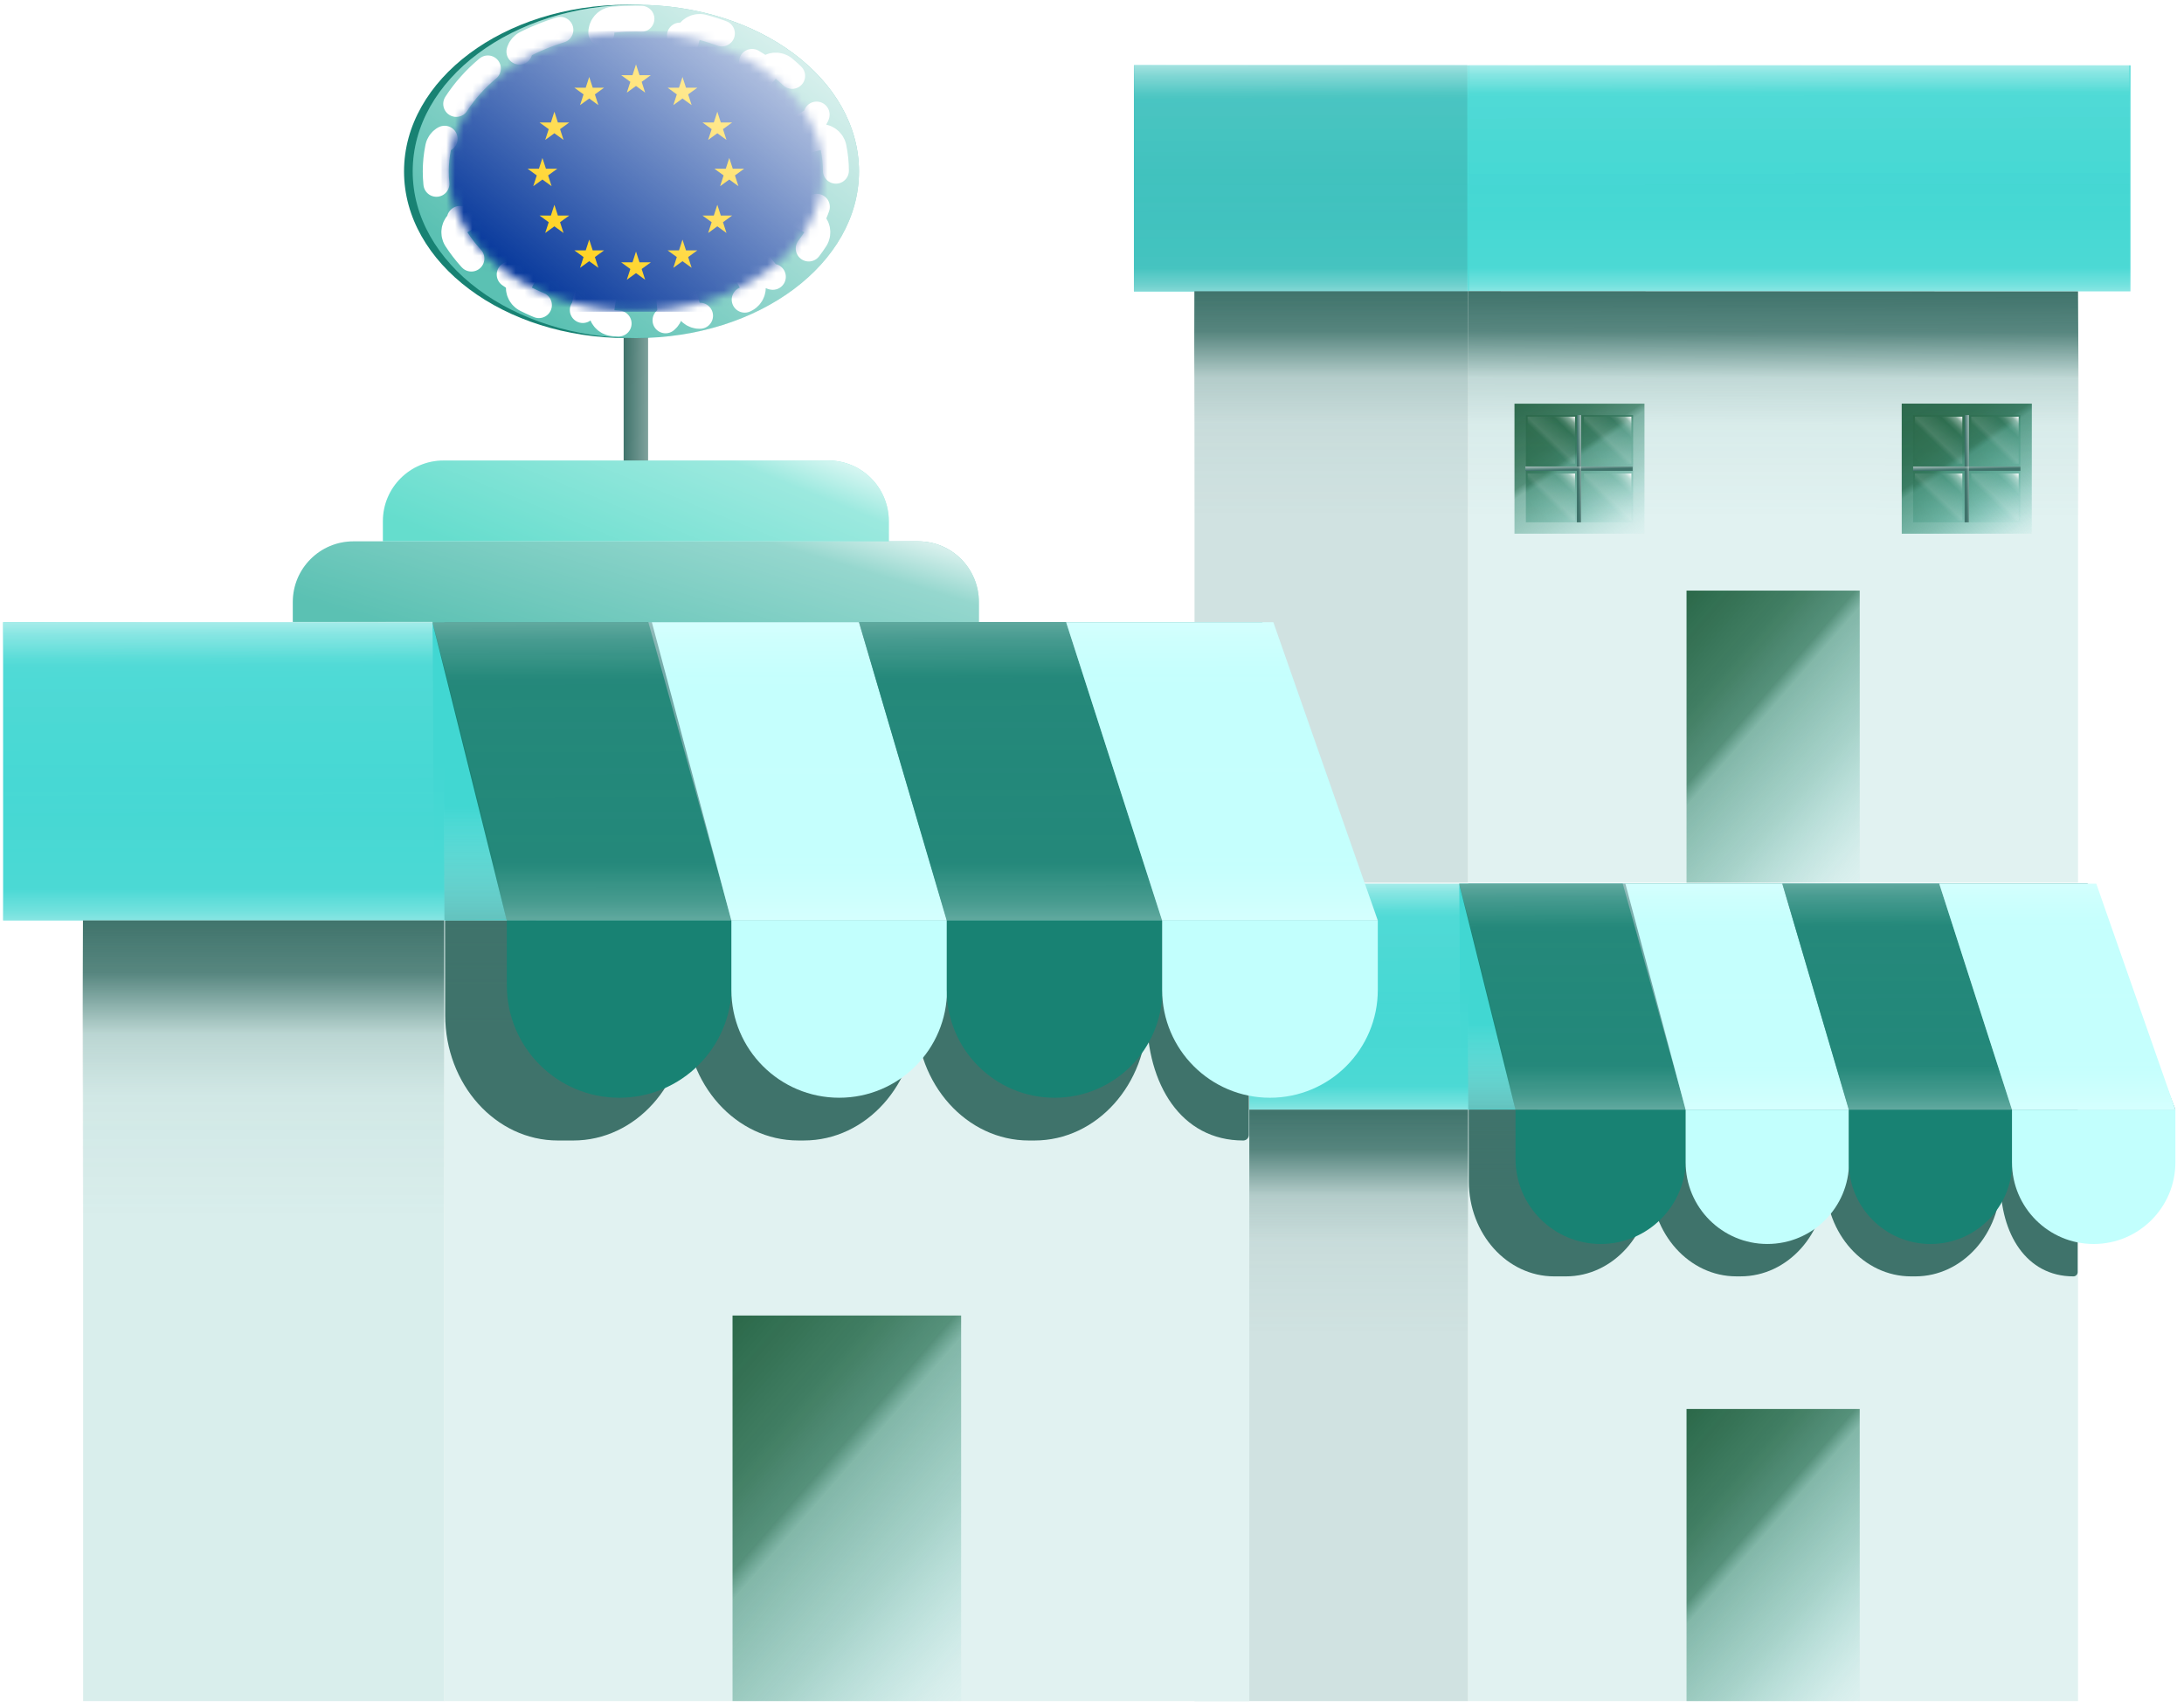 <svg width="252" height="197" viewBox="0 0 252 197" fill="none" xmlns="http://www.w3.org/2000/svg">
<rect x="137.831" y="128.036" width="31.579" height="68.244" fill="#D0E2E1"/>
<rect x="169.41" y="128.036" width="70.363" height="68.244" fill="#E1F2F1"/>
<g filter="url(#filter0_f_1433_58615)">
<path d="M169.482 128.046H190.528V136.314C190.528 142.368 186.118 147.276 180.679 147.276H179.331C173.892 147.276 169.482 142.368 169.482 136.314V128.046Z" fill="#3F736B"/>
<path d="M190.499 128.044H210.685V136.313C210.685 142.366 206.276 147.274 200.836 147.274H200.348C194.909 147.274 190.499 142.366 190.499 136.313V128.044Z" fill="#3F736B"/>
<path d="M210.657 128.046H230.843V136.314C230.843 142.368 226.434 147.276 220.994 147.276H220.506C215.066 147.276 210.657 142.368 210.657 136.314V128.046Z" fill="#3F736B"/>
<path d="M230.819 128.046H239.731V136.82C239.731 141.688 239.731 145.487 239.731 146.789C239.731 147.059 239.512 147.276 239.243 147.276C233.803 147.276 230.819 142.368 230.819 136.314V128.046Z" fill="#3F736B"/>
</g>
<rect x="194.6" y="162.577" width="19.983" height="33.703" fill="url(#paint0_linear_1433_58615)"/>
<path d="M130.837 101.967H240.832L251.005 128.036H130.837V101.967Z" fill="#41D7D2"/>
<path d="M206.979 127.859L169.409 127.988L169.321 102.101L206.847 102.101L206.979 127.859Z" fill="url(#paint1_linear_1433_58615)"/>
<path d="M169.41 101.967H240.916L251.006 128.036H176.675L169.41 101.967Z" fill="#68A3A1"/>
<rect x="169.482" y="128.045" width="7.945" height="9.214" fill="url(#paint2_linear_1433_58615)"/>
<path d="M168.363 101.972H187.242L194.524 128.045H174.865L168.363 101.972Z" fill="#188273"/>
<path d="M174.869 128.045H194.524V133.711C194.524 139.139 190.124 143.539 184.697 143.539C179.269 143.539 174.869 139.139 174.869 133.711V128.045Z" fill="#188273"/>
<path d="M187.547 101.972H205.654L213.349 128.044H194.492L187.547 101.972Z" fill="#C2FFFD"/>
<path d="M194.497 128.044H213.349V134.111C213.349 139.317 209.129 143.537 203.923 143.537C198.717 143.537 194.497 139.317 194.497 134.111V128.044Z" fill="#C2FFFD"/>
<path d="M205.654 101.972H223.762L232.176 128.045H213.319L205.654 101.972Z" fill="#188273"/>
<path d="M213.323 128.045H232.175V134.113C232.175 139.319 227.955 143.539 222.749 143.539C217.543 143.539 213.323 139.319 213.323 134.113V128.045Z" fill="#188273"/>
<path d="M223.763 101.972H241.876L251.006 128.045H232.149L223.763 101.972Z" fill="#C2FFFD"/>
<path d="M232.153 128.045H251.006V134.113C251.006 139.319 246.785 143.539 241.579 143.539C236.374 143.539 232.153 139.319 232.153 134.113V128.045Z" fill="#C2FFFD"/>
<path d="M168.458 101.872H241.698L251.004 128.032H174.855L168.458 101.872Z" fill="url(#paint3_linear_1433_58615)"/>
<g opacity="0.69">
<path d="M130.837 114.354H169.409V128.031H130.837V114.354Z" fill="url(#paint4_linear_1433_58615)"/>
<path d="M130.837 114.354H169.409V128.031H130.837V114.354Z" fill="url(#paint5_linear_1433_58615)"/>
</g>
<path d="M168.502 122.206L130.932 122.335L130.862 101.982L168.388 101.955L168.502 122.206Z" fill="url(#paint6_linear_1433_58615)"/>
<path d="M168.466 118.681L130.896 118.81L130.838 101.968L168.364 101.923L168.466 118.681Z" fill="url(#paint7_linear_1433_58615)"/>
<path d="M169.394 128.037L137.816 128.037L137.727 153.924L169.393 154.041L169.394 128.037Z" fill="url(#paint8_linear_1433_58615)"/>
<path d="M250.818 127.607L175.059 127.928L168.366 101.97L241.867 101.97L250.818 127.607Z" fill="url(#paint9_linear_1433_58615)"/>
<rect x="137.831" y="33.607" width="31.579" height="68.244" fill="#D0E2E1"/>
<rect x="169.41" y="33.607" width="70.363" height="68.244" fill="#E1F2F1"/>
<rect x="194.6" y="68.147" width="19.983" height="33.703" fill="url(#paint10_linear_1433_58615)"/>
<rect x="174.748" y="46.579" width="15" height="15" fill="url(#paint11_linear_1433_58615)"/>
<g style="mix-blend-mode:screen">
<rect x="176.061" y="47.89" width="12.377" height="12.377" fill="url(#paint12_linear_1433_58615)"/>
</g>
<rect x="219.434" y="46.579" width="15" height="15" fill="url(#paint13_linear_1433_58615)"/>
<rect x="219.435" y="46.578" width="15" height="15" fill="url(#paint14_linear_1433_58615)"/>
<path d="M130.837 7.539L245.82 7.539V33.607H130.837V7.539Z" fill="#41D7D2"/>
<path d="M130.837 7.539L169.306 7.539V33.607H130.837V7.539Z" fill="#3AC0BC"/>
<g opacity="0.69">
<path d="M130.837 19.924H169.409V33.602H130.837V19.924Z" fill="url(#paint15_linear_1433_58615)"/>
<path d="M130.837 19.924H169.409V33.602H130.837V19.924Z" fill="url(#paint16_linear_1433_58615)"/>
</g>
<g opacity="0.69">
<path d="M169.482 19.924H247.817V33.602H169.482V19.924Z" fill="url(#paint17_linear_1433_58615)"/>
<path d="M169.482 19.924H247.817V33.602H169.482V19.924Z" fill="url(#paint18_linear_1433_58615)"/>
</g>
<path d="M169.598 27.773L130.932 27.906L130.862 7.553L169.483 7.522L169.598 27.773Z" fill="url(#paint19_linear_1433_58615)"/>
<path d="M169.56 24.248L130.896 24.381L130.838 7.539L169.457 7.49L169.56 24.248Z" fill="url(#paint20_linear_1433_58615)"/>
<path d="M245.9 24.252L169.602 24.38L169.484 7.539L245.694 7.494L245.9 24.252Z" fill="url(#paint21_linear_1433_58615)"/>
<path d="M245.9 24.252L169.602 24.38L169.484 7.539L245.694 7.494L245.9 24.252Z" fill="url(#paint22_linear_1433_58615)"/>
<path d="M169.394 33.608L137.816 33.608L137.727 59.495L169.393 59.612L169.394 33.608Z" fill="url(#paint23_linear_1433_58615)"/>
<path d="M239.77 33.63L169.395 33.602L169.395 59.522L239.921 59.768L239.77 33.63Z" fill="url(#paint24_linear_1433_58615)"/>
<g style="mix-blend-mode:screen">
<rect x="220.746" y="47.89" width="12.377" height="12.377" fill="url(#paint25_linear_1433_58615)"/>
</g>
<g style="mix-blend-mode:luminosity">
<rect x="181.941" y="47.89" width="0.5" height="12.377" fill="#3F736B"/>
</g>
<g style="mix-blend-mode:luminosity">
<rect x="176.003" y="54.328" width="0.5" height="12.377" transform="rotate(-90 176.003 54.328)" fill="#3F736B"/>
</g>
<g style="mix-blend-mode:luminosity">
<rect x="226.685" y="47.89" width="0.5" height="12.377" fill="#3F736B"/>
</g>
<g style="mix-blend-mode:luminosity">
<rect x="220.746" y="54.328" width="0.5" height="12.377" transform="rotate(-90 220.746 54.328)" fill="#3F736B"/>
</g>
<g style="mix-blend-mode:luminosity">
<rect x="181.941" y="47.89" width="0.5" height="12.377" fill="url(#paint26_linear_1433_58615)"/>
</g>
<g style="mix-blend-mode:luminosity">
<rect x="176.003" y="54.328" width="0.5" height="12.377" transform="rotate(-90 176.003 54.328)" fill="url(#paint27_linear_1433_58615)"/>
</g>
<g style="mix-blend-mode:luminosity">
<rect x="226.685" y="47.89" width="0.5" height="12.377" fill="url(#paint28_linear_1433_58615)"/>
</g>
<g style="mix-blend-mode:luminosity">
<rect x="220.746" y="54.328" width="0.5" height="12.377" transform="rotate(-90 220.746 54.328)" fill="url(#paint29_linear_1433_58615)"/>
</g>
<rect x="71.96" y="32.752" width="2.814" height="22.265" fill="#3F736B"/>
<rect x="71.96" y="32.752" width="2.814" height="22.265" fill="url(#paint30_linear_1433_58615)"/>
<rect x="9.592" y="106.201" width="41.683" height="90.079" fill="#D9EEEC"/>
<rect x="51.274" y="106.201" width="92.876" height="90.079" fill="#E1F2F1"/>
<g filter="url(#filter1_f_1433_58615)">
<path d="M51.37 106.215H79.149V117.128C79.149 125.119 73.329 131.597 66.149 131.597H64.37C57.19 131.597 51.37 125.119 51.37 117.128V106.215Z" fill="#3F736B"/>
<path d="M79.111 106.212H105.756V117.126C105.756 125.117 99.936 131.595 92.756 131.595H92.111C84.932 131.595 79.111 125.117 79.111 117.126V106.212Z" fill="#3F736B"/>
<path d="M105.719 106.215H132.364V117.128C132.364 125.119 126.543 131.597 119.364 131.597H118.719C111.539 131.597 105.719 125.119 105.719 117.128V106.215Z" fill="#3F736B"/>
<path d="M132.332 106.215H144.095V117.796C144.095 124.221 144.095 129.236 144.095 130.955C144.095 131.311 143.807 131.597 143.451 131.597C136.271 131.597 132.332 125.119 132.332 117.128V106.215Z" fill="#3F736B"/>
</g>
<rect x="84.523" y="151.793" width="26.377" height="44.486" fill="url(#paint31_linear_1433_58615)"/>
<path d="M0.36 71.792H145.549L158.977 106.201H0.36V71.792Z" fill="#41D7D2"/>
<path d="M100.865 105.968L51.274 106.138L51.157 71.968L100.69 71.968L100.865 105.968Z" fill="url(#paint32_linear_1433_58615)"/>
<path d="M51.274 71.792H145.66L158.977 106.201H60.864L51.274 71.792Z" fill="#68A3A1"/>
<path d="M33.783 69.464C33.783 65.598 36.917 62.464 40.783 62.464H105.95C109.816 62.464 112.95 65.598 112.95 69.464V71.792H33.783V69.464Z" fill="#5BC1B3"/>
<path d="M33.783 69.464C33.783 65.598 36.917 62.464 40.783 62.464H105.95C109.816 62.464 112.95 65.598 112.95 69.464V71.792H33.783V69.464Z" fill="url(#paint33_linear_1433_58615)"/>
<path d="M44.178 60.136C44.178 56.27 47.312 53.136 51.178 53.136H95.556C99.422 53.136 102.556 56.27 102.556 60.136V62.464H44.178V60.136Z" fill="#65DDCD"/>
<rect x="51.37" y="106.214" width="10.487" height="12.162" fill="url(#paint34_linear_1433_58615)"/>
<path d="M49.894 71.798H74.812L84.425 106.214H58.475L49.894 71.798Z" fill="#188273"/>
<path d="M58.48 106.214H84.424V113.693C84.424 120.857 78.616 126.665 71.452 126.665C64.288 126.665 58.48 120.857 58.48 113.693V106.214Z" fill="#188273"/>
<path d="M75.215 71.798H99.116L109.272 106.212H84.383L75.215 71.798Z" fill="#C2FFFD"/>
<path d="M84.389 106.212H109.273V114.221C109.273 121.092 103.702 126.663 96.831 126.663C89.959 126.663 84.389 121.092 84.389 114.221V106.212Z" fill="#C2FFFD"/>
<path d="M99.115 71.798H123.016L134.122 106.214H109.233L99.115 71.798Z" fill="#188273"/>
<path d="M109.238 106.214H134.122V114.222C134.122 121.094 128.552 126.665 121.68 126.665C114.809 126.665 109.238 121.094 109.238 114.222V106.214Z" fill="#188273"/>
<path d="M123.018 71.798H146.926L158.977 106.214H134.088L123.018 71.798Z" fill="#C2FFFD"/>
<path d="M134.093 106.214H158.977V114.222C158.977 121.094 153.406 126.665 146.535 126.665C139.663 126.665 134.093 121.094 134.093 114.222V106.214Z" fill="#C2FFFD"/>
<path d="M50.019 71.666H146.693L158.975 106.196H58.462L50.019 71.666Z" fill="url(#paint35_linear_1433_58615)"/>
<g opacity="0.69">
<path d="M0.36 88.141H51.274V106.194H0.36V88.141Z" fill="url(#paint36_linear_1433_58615)"/>
<path d="M0.36 88.141H51.274V106.194H0.36V88.141Z" fill="url(#paint37_linear_1433_58615)"/>
</g>
<path d="M50.076 98.506L0.485 98.676L0.393 71.811L49.926 71.775L50.076 98.506Z" fill="url(#paint38_linear_1433_58615)"/>
<path d="M50.028 93.853L0.437 94.023L0.361 71.792L49.894 71.733L50.028 93.853Z" fill="url(#paint39_linear_1433_58615)"/>
<path d="M51.253 106.202L9.571 106.202L9.454 140.372L51.252 140.527L51.253 106.202Z" fill="url(#paint40_linear_1433_58615)"/>
<path d="M158.73 105.635L58.732 106.059L49.897 71.796L146.916 71.796L158.73 105.635Z" fill="url(#paint41_linear_1433_58615)"/>
<path d="M44.175 60.136C44.175 56.27 47.309 53.136 51.175 53.136H95.556C99.422 53.136 102.556 56.27 102.556 60.136V62.464H44.175V60.136Z" fill="url(#paint42_linear_1433_58615)"/>
<ellipse cx="72.367" cy="19.778" rx="25.748" ry="19.232" fill="#188273"/>
<ellipse cx="73.367" cy="19.778" rx="25.748" ry="19.232" fill="#5BC1B3"/>
<path d="M96.171 17.011C96.004 16.2 95.211 15.677 94.4 15.844C94.37 15.85 94.341 15.857 94.312 15.864C94.106 15.247 93.852 14.644 93.554 14.058C93.577 14.045 93.599 14.031 93.621 14.017C94.316 13.566 94.514 12.637 94.063 11.942C93.104 10.464 91.889 9.115 90.474 7.925C89.84 7.392 88.894 7.474 88.361 8.108C88.348 8.123 88.336 8.138 88.324 8.153C87.8 7.777 87.251 7.421 86.679 7.085C86.687 7.071 86.694 7.056 86.702 7.041C87.072 6.3 86.772 5.399 86.031 5.029C84.506 4.266 82.859 3.64 81.119 3.168C80.319 2.952 79.495 3.424 79.279 4.224C79.275 4.238 79.272 4.251 79.268 4.265C78.636 4.131 77.992 4.018 77.337 3.927C77.338 3.914 77.34 3.901 77.341 3.888C77.411 3.062 76.799 2.336 75.974 2.265C75.118 2.192 74.248 2.155 73.367 2.155C72.486 2.155 71.616 2.192 70.76 2.265C69.934 2.336 69.322 3.062 69.393 3.888C69.394 3.901 69.395 3.914 69.397 3.927C68.742 4.018 68.098 4.131 67.465 4.265C67.462 4.251 67.458 4.238 67.455 4.224C67.238 3.424 66.414 2.952 65.615 3.168C63.875 3.64 62.227 4.266 60.703 5.029C59.962 5.399 59.661 6.3 60.032 7.041C60.039 7.056 60.047 7.071 60.054 7.085C59.482 7.421 58.933 7.777 58.409 8.153C58.397 8.138 58.385 8.123 58.373 8.108C57.84 7.474 56.893 7.392 56.259 7.925C54.844 9.115 53.629 10.464 52.67 11.942C52.219 12.637 52.418 13.566 53.113 14.017C53.135 14.031 53.157 14.045 53.179 14.058C52.881 14.644 52.627 15.247 52.421 15.864C52.392 15.857 52.363 15.85 52.334 15.844C51.522 15.677 50.729 16.2 50.562 17.011C50.377 17.913 50.281 18.837 50.281 19.778C50.281 20.718 50.377 21.642 50.562 22.544C50.729 23.355 51.522 23.878 52.334 23.712C52.363 23.706 52.392 23.698 52.421 23.691C52.627 24.308 52.881 24.911 53.179 25.498C53.157 25.511 53.135 25.524 53.113 25.538C52.418 25.989 52.219 26.918 52.67 27.613C53.629 29.091 54.844 30.44 56.259 31.63C56.893 32.163 57.84 32.081 58.373 31.447C58.385 31.432 58.397 31.417 58.409 31.402C58.933 31.778 59.482 32.135 60.054 32.47C60.047 32.484 60.039 32.499 60.032 32.514C59.661 33.255 59.962 34.156 60.703 34.526C62.227 35.289 63.875 35.916 65.615 36.387C66.414 36.603 67.238 36.131 67.455 35.331C67.458 35.318 67.462 35.304 67.465 35.291C68.098 35.424 68.742 35.537 69.397 35.628C69.395 35.641 69.394 35.654 69.393 35.668C69.322 36.493 69.934 37.219 70.76 37.29C71.616 37.363 72.486 37.401 73.367 37.401C74.248 37.401 75.118 37.363 75.974 37.29C76.799 37.219 77.411 36.493 77.341 35.668C77.34 35.654 77.338 35.641 77.337 35.628C77.992 35.537 78.636 35.424 79.268 35.291C79.272 35.304 79.275 35.318 79.279 35.331C79.495 36.131 80.319 36.603 81.119 36.387C82.859 35.916 84.506 35.289 86.031 34.526C86.772 34.156 87.072 33.255 86.702 32.514C86.694 32.499 86.687 32.484 86.679 32.47C87.251 32.135 87.8 31.778 88.324 31.402C88.336 31.417 88.348 31.432 88.361 31.447C88.894 32.081 89.84 32.163 90.474 31.63C91.889 30.44 93.104 29.091 94.063 27.613C94.514 26.918 94.316 25.989 93.621 25.538C93.599 25.524 93.577 25.511 93.554 25.498C93.852 24.911 94.106 24.308 94.312 23.691C94.341 23.698 94.37 23.706 94.4 23.712C95.211 23.878 96.004 23.355 96.171 22.544C96.356 21.642 96.452 20.718 96.452 19.778C96.452 18.837 96.356 17.913 96.171 17.011Z" stroke="white" stroke-width="3" stroke-linecap="round" stroke-dasharray="5.5 5.5"/>
<mask id="mask0_1433_58615" style="mask-type:alpha" maskUnits="userSpaceOnUse" x="51" y="3" width="44" height="33">
<path d="M94.952 19.777C94.952 28.682 85.288 35.901 73.366 35.901C61.445 35.901 51.78 28.682 51.78 19.777C51.78 10.873 61.445 3.654 73.366 3.654C85.288 3.654 94.952 10.873 94.952 19.777Z" fill="white"/>
</mask>
<g mask="url(#mask0_1433_58615)">
<path d="M90.809 3.582H55.925C54.603 3.582 53.336 4.107 52.401 5.041C51.466 5.976 50.941 7.243 50.941 8.565V30.991C50.941 32.312 51.466 33.58 52.401 34.514C53.336 35.449 54.603 35.974 55.925 35.974H90.809C92.131 35.974 93.398 35.449 94.333 34.514C95.267 33.58 95.793 32.312 95.793 30.991V8.565C95.793 7.243 95.267 5.976 94.333 5.041C93.398 4.107 92.131 3.582 90.809 3.582Z" fill="#003399"/>
<path d="M74.039 9.443L75.097 8.674H73.79L73.385 7.431L72.981 8.674H71.675L72.732 9.443L72.327 10.687L73.385 9.918L74.443 10.687L74.039 9.443ZM74.039 31.038L75.097 30.269H73.79L73.385 29.026L72.981 30.269H71.675L72.732 31.038L72.327 32.281L73.385 31.512L74.443 32.281L74.039 31.038ZM63.243 20.24L64.3 19.471H62.992L62.589 18.228L62.184 19.471H60.877L61.934 20.24L61.531 21.483L62.589 20.715L63.646 21.483L63.243 20.24ZM64.622 14.901L65.68 14.133H64.371L63.968 12.889L63.564 14.133H62.256L63.314 14.901L62.91 16.145L63.968 15.376L65.025 16.145L64.622 14.901ZM64.622 25.639L65.68 24.871H64.371L63.968 23.627L63.564 24.871H62.256L63.314 25.639L62.91 26.883L63.968 26.114L65.025 26.883L64.622 25.639ZM68.641 10.89L69.699 10.121H68.391L67.987 8.878L67.583 10.121H66.275L67.333 10.89L66.929 12.133L67.987 11.364L69.045 12.133L68.641 10.89ZM68.641 29.661L69.699 28.892H68.391L67.987 27.649L67.583 28.892H66.275L67.333 29.661L66.929 30.904L67.987 30.137L69.045 30.904L68.641 29.661ZM83.493 20.24L82.435 19.471H83.743L84.147 18.228L84.552 19.471H85.859L84.801 20.24L85.205 21.483L84.147 20.715L83.089 21.483L83.493 20.24ZM82.114 14.901L81.056 14.133H82.364L82.768 12.889L83.171 14.133H84.48L83.422 14.901L83.826 16.145L82.768 15.376L81.71 16.145L82.114 14.901ZM82.114 25.639L81.056 24.871H82.364L82.768 23.627L83.171 24.871H84.48L83.422 25.639L83.826 26.883L82.768 26.114L81.71 26.883L82.114 25.639ZM78.094 10.89L77.037 10.121H78.345L78.749 8.878L79.152 10.121H80.46L79.403 10.89L79.806 12.133L78.749 11.364L77.691 12.133L78.094 10.89ZM78.094 29.661L77.037 28.892H78.345L78.749 27.649L79.152 28.892H80.46L79.403 29.661L79.806 30.904L78.749 30.137L77.691 30.904L78.094 29.661Z" fill="#FFCC00"/>
</g>
<ellipse cx="73.367" cy="19.778" rx="25.748" ry="19.232" fill="url(#paint43_linear_1433_58615)"/>
<rect x="182.76" y="48.079" width="5.477" height="5.431" fill="url(#paint44_linear_1433_58615)"/>
<rect x="182.76" y="54.635" width="5.477" height="5.431" fill="url(#paint45_linear_1433_58615)"/>
<rect x="176.26" y="48.079" width="5.477" height="5.431" fill="url(#paint46_linear_1433_58615)"/>
<rect x="176.26" y="54.635" width="5.477" height="5.431" fill="url(#paint47_linear_1433_58615)"/>
<rect x="227.445" y="48.079" width="5.477" height="5.431" fill="url(#paint48_linear_1433_58615)"/>
<rect x="227.445" y="54.635" width="5.477" height="5.431" fill="url(#paint49_linear_1433_58615)"/>
<rect x="220.945" y="48.079" width="5.477" height="5.431" fill="url(#paint50_linear_1433_58615)"/>
<rect x="220.945" y="54.635" width="5.477" height="5.431" fill="url(#paint51_linear_1433_58615)"/>
<defs>
<filter id="filter0_f_1433_58615" x="165.482" y="124.044" width="78.249" height="27.231" filterUnits="userSpaceOnUse" color-interpolation-filters="sRGB">
<feFlood flood-opacity="0" result="BackgroundImageFix"/>
<feBlend mode="normal" in="SourceGraphic" in2="BackgroundImageFix" result="shape"/>
<feGaussianBlur stdDeviation="2" result="effect1_foregroundBlur_1433_58615"/>
</filter>
<filter id="filter1_f_1433_58615" x="47.37" y="102.212" width="100.726" height="33.384" filterUnits="userSpaceOnUse" color-interpolation-filters="sRGB">
<feFlood flood-opacity="0" result="BackgroundImageFix"/>
<feBlend mode="normal" in="SourceGraphic" in2="BackgroundImageFix" result="shape"/>
<feGaussianBlur stdDeviation="2" result="effect1_foregroundBlur_1433_58615"/>
</filter>
<linearGradient id="paint0_linear_1433_58615" x1="194.6" y1="162.577" x2="224.083" y2="188.186" gradientUnits="userSpaceOnUse">
<stop stop-color="#2B6849"/>
<stop offset="0.242" stop-color="#307153" stop-opacity="0.904"/>
<stop offset="0.376" stop-color="#34795E" stop-opacity="0.805"/>
<stop offset="0.418" stop-color="#3F8D75" stop-opacity="0.586"/>
<stop offset="0.643" stop-color="#499F8A" stop-opacity="0.384"/>
<stop offset="0.895" stop-color="#57BAAB" stop-opacity="0.078"/>
<stop offset="1" stop-color="#5BC1B3" stop-opacity="0"/>
</linearGradient>
<linearGradient id="paint1_linear_1433_58615" x1="189.704" y1="140.342" x2="189.704" y2="118.086" gradientUnits="userSpaceOnUse">
<stop stop-color="#043D35"/>
<stop offset="1" stop-color="white" stop-opacity="0"/>
</linearGradient>
<linearGradient id="paint2_linear_1433_58615" x1="173.455" y1="128.045" x2="173.455" y2="137.259" gradientUnits="userSpaceOnUse">
<stop stop-color="#3F736B"/>
<stop offset="1" stop-color="#3F736B" stop-opacity="0"/>
</linearGradient>
<linearGradient id="paint3_linear_1433_58615" x1="209.731" y1="101.872" x2="209.731" y2="137.436" gradientUnits="userSpaceOnUse">
<stop stop-color="white" stop-opacity="0"/>
<stop offset="0.593" stop-color="white" stop-opacity="0.042"/>
<stop offset="0.692" stop-color="white" stop-opacity="0.205"/>
<stop offset="1" stop-color="white"/>
</linearGradient>
<linearGradient id="paint4_linear_1433_58615" x1="148.503" y1="114.21" x2="148.503" y2="133.001" gradientUnits="userSpaceOnUse">
<stop stop-color="white" stop-opacity="0"/>
<stop offset="0.593" stop-color="white" stop-opacity="0.042"/>
<stop offset="0.692" stop-color="white" stop-opacity="0.205"/>
<stop offset="1" stop-color="white"/>
</linearGradient>
<linearGradient id="paint5_linear_1433_58615" x1="148.503" y1="114.21" x2="148.503" y2="133.001" gradientUnits="userSpaceOnUse">
<stop stop-color="white" stop-opacity="0"/>
<stop offset="0.593" stop-color="white" stop-opacity="0.042"/>
<stop offset="0.692" stop-color="white" stop-opacity="0.205"/>
<stop offset="1" stop-color="white"/>
</linearGradient>
<linearGradient id="paint6_linear_1433_58615" x1="151.296" y1="122.478" x2="151.2" y2="94.517" gradientUnits="userSpaceOnUse">
<stop stop-color="white" stop-opacity="0"/>
<stop offset="0.593" stop-color="white" stop-opacity="0.042"/>
<stop offset="0.692" stop-color="white" stop-opacity="0.205"/>
<stop offset="1" stop-color="white"/>
</linearGradient>
<linearGradient id="paint7_linear_1433_58615" x1="151.259" y1="118.916" x2="151.18" y2="95.778" gradientUnits="userSpaceOnUse">
<stop stop-color="white" stop-opacity="0"/>
<stop offset="0.593" stop-color="white" stop-opacity="0.042"/>
<stop offset="0.692" stop-color="white" stop-opacity="0.205"/>
<stop offset="1" stop-color="white"/>
</linearGradient>
<linearGradient id="paint8_linear_1433_58615" x1="154.933" y1="127.825" x2="154.933" y2="154.041" gradientUnits="userSpaceOnUse">
<stop stop-color="#3F736B"/>
<stop offset="0.183" stop-color="#3F736B" stop-opacity="0.845"/>
<stop offset="0.387" stop-color="#3F736B" stop-opacity="0.197"/>
<stop offset="0.592" stop-color="#3F736B" stop-opacity="0.052"/>
<stop offset="1" stop-color="#3F736B" stop-opacity="0"/>
</linearGradient>
<linearGradient id="paint9_linear_1433_58615" x1="208.28" y1="127.994" x2="208.158" y2="92.429" gradientUnits="userSpaceOnUse">
<stop stop-color="white" stop-opacity="0"/>
<stop offset="0.593" stop-color="white" stop-opacity="0.042"/>
<stop offset="0.692" stop-color="white" stop-opacity="0.205"/>
<stop offset="1" stop-color="white"/>
</linearGradient>
<linearGradient id="paint10_linear_1433_58615" x1="194.6" y1="68.147" x2="224.083" y2="93.757" gradientUnits="userSpaceOnUse">
<stop stop-color="#2B6849"/>
<stop offset="0.242" stop-color="#307153" stop-opacity="0.904"/>
<stop offset="0.376" stop-color="#34795E" stop-opacity="0.805"/>
<stop offset="0.418" stop-color="#3F8D75" stop-opacity="0.586"/>
<stop offset="0.643" stop-color="#499F8A" stop-opacity="0.384"/>
<stop offset="0.895" stop-color="#57BAAB" stop-opacity="0.078"/>
<stop offset="1" stop-color="#5BC1B3" stop-opacity="0"/>
</linearGradient>
<linearGradient id="paint11_linear_1433_58615" x1="174.748" y1="46.579" x2="187.09" y2="64.659" gradientUnits="userSpaceOnUse">
<stop stop-color="#2B6849"/>
<stop offset="0.242" stop-color="#307153" stop-opacity="0.904"/>
<stop offset="0.376" stop-color="#34795E" stop-opacity="0.805"/>
<stop offset="0.418" stop-color="#3F8D75" stop-opacity="0.586"/>
<stop offset="0.643" stop-color="#499F8A" stop-opacity="0.384"/>
<stop offset="0.895" stop-color="#57BAAB" stop-opacity="0.078"/>
<stop offset="1" stop-color="#5BC1B3" stop-opacity="0"/>
</linearGradient>
<linearGradient id="paint12_linear_1433_58615" x1="176.061" y1="47.89" x2="186.244" y2="62.807" gradientUnits="userSpaceOnUse">
<stop stop-color="#2B6849"/>
<stop offset="0.242" stop-color="#307153" stop-opacity="0.904"/>
<stop offset="0.376" stop-color="#34795E" stop-opacity="0.805"/>
<stop offset="0.418" stop-color="#3F8D75" stop-opacity="0.586"/>
<stop offset="0.643" stop-color="#499F8A" stop-opacity="0.384"/>
<stop offset="0.895" stop-color="#57BAAB" stop-opacity="0.078"/>
<stop offset="1" stop-color="#5BC1B3" stop-opacity="0"/>
</linearGradient>
<linearGradient id="paint13_linear_1433_58615" x1="219.434" y1="46.579" x2="231.775" y2="64.659" gradientUnits="userSpaceOnUse">
<stop stop-color="#2B6849"/>
<stop offset="0.242" stop-color="#307153" stop-opacity="0.904"/>
<stop offset="0.376" stop-color="#34795E" stop-opacity="0.805"/>
<stop offset="0.418" stop-color="#3F8D75" stop-opacity="0.586"/>
<stop offset="0.643" stop-color="#499F8A" stop-opacity="0.384"/>
<stop offset="0.895" stop-color="#57BAAB" stop-opacity="0.078"/>
<stop offset="1" stop-color="#5BC1B3" stop-opacity="0"/>
</linearGradient>
<linearGradient id="paint14_linear_1433_58615" x1="219.435" y1="46.578" x2="231.776" y2="64.658" gradientUnits="userSpaceOnUse">
<stop stop-color="#2B6849"/>
<stop offset="0.242" stop-color="#307153" stop-opacity="0.904"/>
<stop offset="0.376" stop-color="#34795E" stop-opacity="0.805"/>
<stop offset="0.418" stop-color="#3F8D75" stop-opacity="0.586"/>
<stop offset="0.643" stop-color="#499F8A" stop-opacity="0.384"/>
<stop offset="0.895" stop-color="#57BAAB" stop-opacity="0.078"/>
<stop offset="1" stop-color="#5BC1B3" stop-opacity="0"/>
</linearGradient>
<linearGradient id="paint15_linear_1433_58615" x1="148.503" y1="19.781" x2="148.503" y2="38.572" gradientUnits="userSpaceOnUse">
<stop stop-color="white" stop-opacity="0"/>
<stop offset="0.593" stop-color="white" stop-opacity="0.042"/>
<stop offset="0.692" stop-color="white" stop-opacity="0.205"/>
<stop offset="1" stop-color="white"/>
</linearGradient>
<linearGradient id="paint16_linear_1433_58615" x1="148.503" y1="19.781" x2="148.503" y2="38.572" gradientUnits="userSpaceOnUse">
<stop stop-color="white" stop-opacity="0"/>
<stop offset="0.593" stop-color="white" stop-opacity="0.042"/>
<stop offset="0.692" stop-color="white" stop-opacity="0.205"/>
<stop offset="1" stop-color="white"/>
</linearGradient>
<linearGradient id="paint17_linear_1433_58615" x1="205.36" y1="19.781" x2="205.36" y2="38.572" gradientUnits="userSpaceOnUse">
<stop stop-color="white" stop-opacity="0"/>
<stop offset="0.593" stop-color="white" stop-opacity="0.042"/>
<stop offset="0.692" stop-color="white" stop-opacity="0.205"/>
<stop offset="1" stop-color="white"/>
</linearGradient>
<linearGradient id="paint18_linear_1433_58615" x1="205.36" y1="19.781" x2="205.36" y2="38.572" gradientUnits="userSpaceOnUse">
<stop stop-color="white" stop-opacity="0"/>
<stop offset="0.593" stop-color="white" stop-opacity="0.042"/>
<stop offset="0.692" stop-color="white" stop-opacity="0.205"/>
<stop offset="1" stop-color="white"/>
</linearGradient>
<linearGradient id="paint19_linear_1433_58615" x1="151.89" y1="28.047" x2="151.794" y2="0.086" gradientUnits="userSpaceOnUse">
<stop stop-color="white" stop-opacity="0"/>
<stop offset="0.593" stop-color="white" stop-opacity="0.042"/>
<stop offset="0.692" stop-color="white" stop-opacity="0.205"/>
<stop offset="1" stop-color="white"/>
</linearGradient>
<linearGradient id="paint20_linear_1433_58615" x1="151.852" y1="24.485" x2="151.773" y2="1.348" gradientUnits="userSpaceOnUse">
<stop stop-color="white" stop-opacity="0"/>
<stop offset="0.593" stop-color="white" stop-opacity="0.042"/>
<stop offset="0.692" stop-color="white" stop-opacity="0.205"/>
<stop offset="1" stop-color="white"/>
</linearGradient>
<linearGradient id="paint21_linear_1433_58615" x1="210.957" y1="24.487" x2="210.918" y2="1.349" gradientUnits="userSpaceOnUse">
<stop stop-color="white" stop-opacity="0"/>
<stop offset="0.593" stop-color="white" stop-opacity="0.042"/>
<stop offset="0.692" stop-color="white" stop-opacity="0.205"/>
<stop offset="1" stop-color="white"/>
</linearGradient>
<linearGradient id="paint22_linear_1433_58615" x1="210.957" y1="24.487" x2="210.918" y2="1.349" gradientUnits="userSpaceOnUse">
<stop stop-color="white" stop-opacity="0"/>
<stop offset="0.593" stop-color="white" stop-opacity="0.042"/>
<stop offset="0.692" stop-color="white" stop-opacity="0.205"/>
<stop offset="1" stop-color="white"/>
</linearGradient>
<linearGradient id="paint23_linear_1433_58615" x1="154.933" y1="33.396" x2="154.933" y2="59.612" gradientUnits="userSpaceOnUse">
<stop stop-color="#3F736B"/>
<stop offset="0.183" stop-color="#3F736B" stop-opacity="0.845"/>
<stop offset="0.387" stop-color="#3F736B" stop-opacity="0.197"/>
<stop offset="0.592" stop-color="#3F736B" stop-opacity="0.052"/>
<stop offset="1" stop-color="#3F736B" stop-opacity="0"/>
</linearGradient>
<linearGradient id="paint24_linear_1433_58615" x1="207.571" y1="33.49" x2="207.521" y2="59.707" gradientUnits="userSpaceOnUse">
<stop stop-color="#3F736B"/>
<stop offset="0.183" stop-color="#3F736B" stop-opacity="0.845"/>
<stop offset="0.387" stop-color="#3F736B" stop-opacity="0.197"/>
<stop offset="0.592" stop-color="#3F736B" stop-opacity="0.052"/>
<stop offset="1" stop-color="#3F736B" stop-opacity="0"/>
</linearGradient>
<linearGradient id="paint25_linear_1433_58615" x1="220.746" y1="47.89" x2="230.929" y2="62.807" gradientUnits="userSpaceOnUse">
<stop stop-color="#2B6849"/>
<stop offset="0.242" stop-color="#307153" stop-opacity="0.904"/>
<stop offset="0.376" stop-color="#34795E" stop-opacity="0.805"/>
<stop offset="0.418" stop-color="#3F8D75" stop-opacity="0.586"/>
<stop offset="0.643" stop-color="#499F8A" stop-opacity="0.384"/>
<stop offset="0.895" stop-color="#57BAAB" stop-opacity="0.078"/>
<stop offset="1" stop-color="#5BC1B3" stop-opacity="0"/>
</linearGradient>
<linearGradient id="paint26_linear_1433_58615" x1="182.792" y1="46.616" x2="181.931" y2="46.636" gradientUnits="userSpaceOnUse">
<stop stop-color="white"/>
<stop offset="1" stop-color="white" stop-opacity="0"/>
</linearGradient>
<linearGradient id="paint27_linear_1433_58615" x1="176.854" y1="53.054" x2="175.992" y2="53.074" gradientUnits="userSpaceOnUse">
<stop stop-color="white"/>
<stop offset="1" stop-color="white" stop-opacity="0"/>
</linearGradient>
<linearGradient id="paint28_linear_1433_58615" x1="227.535" y1="46.616" x2="226.674" y2="46.636" gradientUnits="userSpaceOnUse">
<stop stop-color="white"/>
<stop offset="1" stop-color="white" stop-opacity="0"/>
</linearGradient>
<linearGradient id="paint29_linear_1433_58615" x1="221.597" y1="53.054" x2="220.736" y2="53.074" gradientUnits="userSpaceOnUse">
<stop stop-color="white"/>
<stop offset="1" stop-color="white" stop-opacity="0"/>
</linearGradient>
<linearGradient id="paint30_linear_1433_58615" x1="80.458" y1="46.31" x2="71.96" y2="46.224" gradientUnits="userSpaceOnUse">
<stop stop-color="white"/>
<stop offset="1" stop-color="white" stop-opacity="0"/>
</linearGradient>
<linearGradient id="paint31_linear_1433_58615" x1="84.523" y1="151.793" x2="123.44" y2="185.596" gradientUnits="userSpaceOnUse">
<stop stop-color="#2B6849"/>
<stop offset="0.242" stop-color="#307153" stop-opacity="0.904"/>
<stop offset="0.376" stop-color="#34795E" stop-opacity="0.805"/>
<stop offset="0.418" stop-color="#3F8D75" stop-opacity="0.586"/>
<stop offset="0.643" stop-color="#499F8A" stop-opacity="0.384"/>
<stop offset="0.895" stop-color="#57BAAB" stop-opacity="0.078"/>
<stop offset="1" stop-color="#5BC1B3" stop-opacity="0"/>
</linearGradient>
<linearGradient id="paint32_linear_1433_58615" x1="78.063" y1="122.445" x2="78.063" y2="93.068" gradientUnits="userSpaceOnUse">
<stop stop-color="#043D35"/>
<stop offset="1" stop-color="white" stop-opacity="0"/>
</linearGradient>
<linearGradient id="paint33_linear_1433_58615" x1="104.695" y1="58.789" x2="96.113" y2="87.496" gradientUnits="userSpaceOnUse">
<stop stop-color="white"/>
<stop offset="0.275" stop-color="white" stop-opacity="0.356"/>
<stop offset="1" stop-color="white" stop-opacity="0"/>
</linearGradient>
<linearGradient id="paint34_linear_1433_58615" x1="56.613" y1="106.214" x2="56.613" y2="118.376" gradientUnits="userSpaceOnUse">
<stop stop-color="#3F736B"/>
<stop offset="1" stop-color="#3F736B" stop-opacity="0"/>
</linearGradient>
<linearGradient id="paint35_linear_1433_58615" x1="104.497" y1="71.666" x2="104.497" y2="118.61" gradientUnits="userSpaceOnUse">
<stop stop-color="white" stop-opacity="0"/>
<stop offset="0.593" stop-color="white" stop-opacity="0.042"/>
<stop offset="0.692" stop-color="white" stop-opacity="0.205"/>
<stop offset="1" stop-color="white"/>
</linearGradient>
<linearGradient id="paint36_linear_1433_58615" x1="23.679" y1="87.951" x2="23.679" y2="112.754" gradientUnits="userSpaceOnUse">
<stop stop-color="white" stop-opacity="0"/>
<stop offset="0.593" stop-color="white" stop-opacity="0.042"/>
<stop offset="0.692" stop-color="white" stop-opacity="0.205"/>
<stop offset="1" stop-color="white"/>
</linearGradient>
<linearGradient id="paint37_linear_1433_58615" x1="23.679" y1="87.951" x2="23.679" y2="112.754" gradientUnits="userSpaceOnUse">
<stop stop-color="white" stop-opacity="0"/>
<stop offset="0.593" stop-color="white" stop-opacity="0.042"/>
<stop offset="0.692" stop-color="white" stop-opacity="0.205"/>
<stop offset="1" stop-color="white"/>
</linearGradient>
<linearGradient id="paint38_linear_1433_58615" x1="27.364" y1="98.865" x2="27.238" y2="61.958" gradientUnits="userSpaceOnUse">
<stop stop-color="white" stop-opacity="0"/>
<stop offset="0.593" stop-color="white" stop-opacity="0.042"/>
<stop offset="0.692" stop-color="white" stop-opacity="0.205"/>
<stop offset="1" stop-color="white"/>
</linearGradient>
<linearGradient id="paint39_linear_1433_58615" x1="27.316" y1="94.163" x2="27.212" y2="63.623" gradientUnits="userSpaceOnUse">
<stop stop-color="white" stop-opacity="0"/>
<stop offset="0.593" stop-color="white" stop-opacity="0.042"/>
<stop offset="0.692" stop-color="white" stop-opacity="0.205"/>
<stop offset="1" stop-color="white"/>
</linearGradient>
<linearGradient id="paint40_linear_1433_58615" x1="32.165" y1="105.922" x2="32.165" y2="140.527" gradientUnits="userSpaceOnUse">
<stop stop-color="#3F736B"/>
<stop offset="0.183" stop-color="#3F736B" stop-opacity="0.845"/>
<stop offset="0.387" stop-color="#3F736B" stop-opacity="0.197"/>
<stop offset="0.592" stop-color="#3F736B" stop-opacity="0.052"/>
<stop offset="1" stop-color="#3F736B" stop-opacity="0"/>
</linearGradient>
<linearGradient id="paint41_linear_1433_58615" x1="102.581" y1="106.146" x2="102.42" y2="59.202" gradientUnits="userSpaceOnUse">
<stop stop-color="white" stop-opacity="0"/>
<stop offset="0.593" stop-color="white" stop-opacity="0.042"/>
<stop offset="0.692" stop-color="white" stop-opacity="0.205"/>
<stop offset="1" stop-color="white"/>
</linearGradient>
<linearGradient id="paint42_linear_1433_58615" x1="96.468" y1="49.461" x2="85.581" y2="76.32" gradientUnits="userSpaceOnUse">
<stop stop-color="white"/>
<stop offset="0.275" stop-color="white" stop-opacity="0.356"/>
<stop offset="1" stop-color="white" stop-opacity="0"/>
</linearGradient>
<linearGradient id="paint43_linear_1433_58615" x1="96.884" y1="-6.778" x2="63.224" y2="36.782" gradientUnits="userSpaceOnUse">
<stop stop-color="white"/>
<stop offset="1" stop-color="white" stop-opacity="0"/>
</linearGradient>
<linearGradient id="paint44_linear_1433_58615" x1="188.237" y1="48.079" x2="182.807" y2="53.693" gradientUnits="userSpaceOnUse">
<stop stop-color="white"/>
<stop offset="0.077" stop-color="white" stop-opacity="0.385"/>
<stop offset="0.167" stop-color="white" stop-opacity="0.101"/>
<stop offset="0.226" stop-color="white" stop-opacity="0"/>
<stop offset="0.488" stop-color="white" stop-opacity="0.12"/>
<stop offset="0.562" stop-color="white" stop-opacity="0.011"/>
<stop offset="1" stop-color="white" stop-opacity="0"/>
</linearGradient>
<linearGradient id="paint45_linear_1433_58615" x1="188.237" y1="54.635" x2="182.807" y2="60.249" gradientUnits="userSpaceOnUse">
<stop stop-color="white"/>
<stop offset="0.077" stop-color="white" stop-opacity="0.385"/>
<stop offset="0.167" stop-color="white" stop-opacity="0.101"/>
<stop offset="0.226" stop-color="white" stop-opacity="0"/>
<stop offset="0.488" stop-color="white" stop-opacity="0.12"/>
<stop offset="0.562" stop-color="white" stop-opacity="0.011"/>
<stop offset="1" stop-color="white" stop-opacity="0"/>
</linearGradient>
<linearGradient id="paint46_linear_1433_58615" x1="181.737" y1="48.079" x2="176.307" y2="53.693" gradientUnits="userSpaceOnUse">
<stop stop-color="white"/>
<stop offset="0.077" stop-color="white" stop-opacity="0.385"/>
<stop offset="0.167" stop-color="white" stop-opacity="0.101"/>
<stop offset="0.226" stop-color="white" stop-opacity="0"/>
<stop offset="0.488" stop-color="white" stop-opacity="0.12"/>
<stop offset="0.562" stop-color="white" stop-opacity="0.011"/>
<stop offset="1" stop-color="white" stop-opacity="0"/>
</linearGradient>
<linearGradient id="paint47_linear_1433_58615" x1="181.737" y1="54.635" x2="176.307" y2="60.249" gradientUnits="userSpaceOnUse">
<stop stop-color="white"/>
<stop offset="0.077" stop-color="white" stop-opacity="0.385"/>
<stop offset="0.167" stop-color="white" stop-opacity="0.101"/>
<stop offset="0.226" stop-color="white" stop-opacity="0"/>
<stop offset="0.488" stop-color="white" stop-opacity="0.12"/>
<stop offset="0.562" stop-color="white" stop-opacity="0.011"/>
<stop offset="1" stop-color="white" stop-opacity="0"/>
</linearGradient>
<linearGradient id="paint48_linear_1433_58615" x1="232.922" y1="48.079" x2="227.493" y2="53.693" gradientUnits="userSpaceOnUse">
<stop stop-color="white"/>
<stop offset="0.077" stop-color="white" stop-opacity="0.385"/>
<stop offset="0.167" stop-color="white" stop-opacity="0.101"/>
<stop offset="0.226" stop-color="white" stop-opacity="0"/>
<stop offset="0.488" stop-color="white" stop-opacity="0.12"/>
<stop offset="0.562" stop-color="white" stop-opacity="0.011"/>
<stop offset="1" stop-color="white" stop-opacity="0"/>
</linearGradient>
<linearGradient id="paint49_linear_1433_58615" x1="232.922" y1="54.635" x2="227.493" y2="60.249" gradientUnits="userSpaceOnUse">
<stop stop-color="white"/>
<stop offset="0.077" stop-color="white" stop-opacity="0.385"/>
<stop offset="0.167" stop-color="white" stop-opacity="0.101"/>
<stop offset="0.226" stop-color="white" stop-opacity="0"/>
<stop offset="0.488" stop-color="white" stop-opacity="0.12"/>
<stop offset="0.562" stop-color="white" stop-opacity="0.011"/>
<stop offset="1" stop-color="white" stop-opacity="0"/>
</linearGradient>
<linearGradient id="paint50_linear_1433_58615" x1="226.422" y1="48.079" x2="220.993" y2="53.693" gradientUnits="userSpaceOnUse">
<stop stop-color="white"/>
<stop offset="0.077" stop-color="white" stop-opacity="0.385"/>
<stop offset="0.167" stop-color="white" stop-opacity="0.101"/>
<stop offset="0.226" stop-color="white" stop-opacity="0"/>
<stop offset="0.488" stop-color="white" stop-opacity="0.12"/>
<stop offset="0.562" stop-color="white" stop-opacity="0.011"/>
<stop offset="1" stop-color="white" stop-opacity="0"/>
</linearGradient>
<linearGradient id="paint51_linear_1433_58615" x1="226.422" y1="54.635" x2="220.993" y2="60.249" gradientUnits="userSpaceOnUse">
<stop stop-color="white"/>
<stop offset="0.077" stop-color="white" stop-opacity="0.385"/>
<stop offset="0.167" stop-color="white" stop-opacity="0.101"/>
<stop offset="0.226" stop-color="white" stop-opacity="0"/>
<stop offset="0.488" stop-color="white" stop-opacity="0.12"/>
<stop offset="0.562" stop-color="white" stop-opacity="0.011"/>
<stop offset="1" stop-color="white" stop-opacity="0"/>
</linearGradient>
</defs>
</svg>
